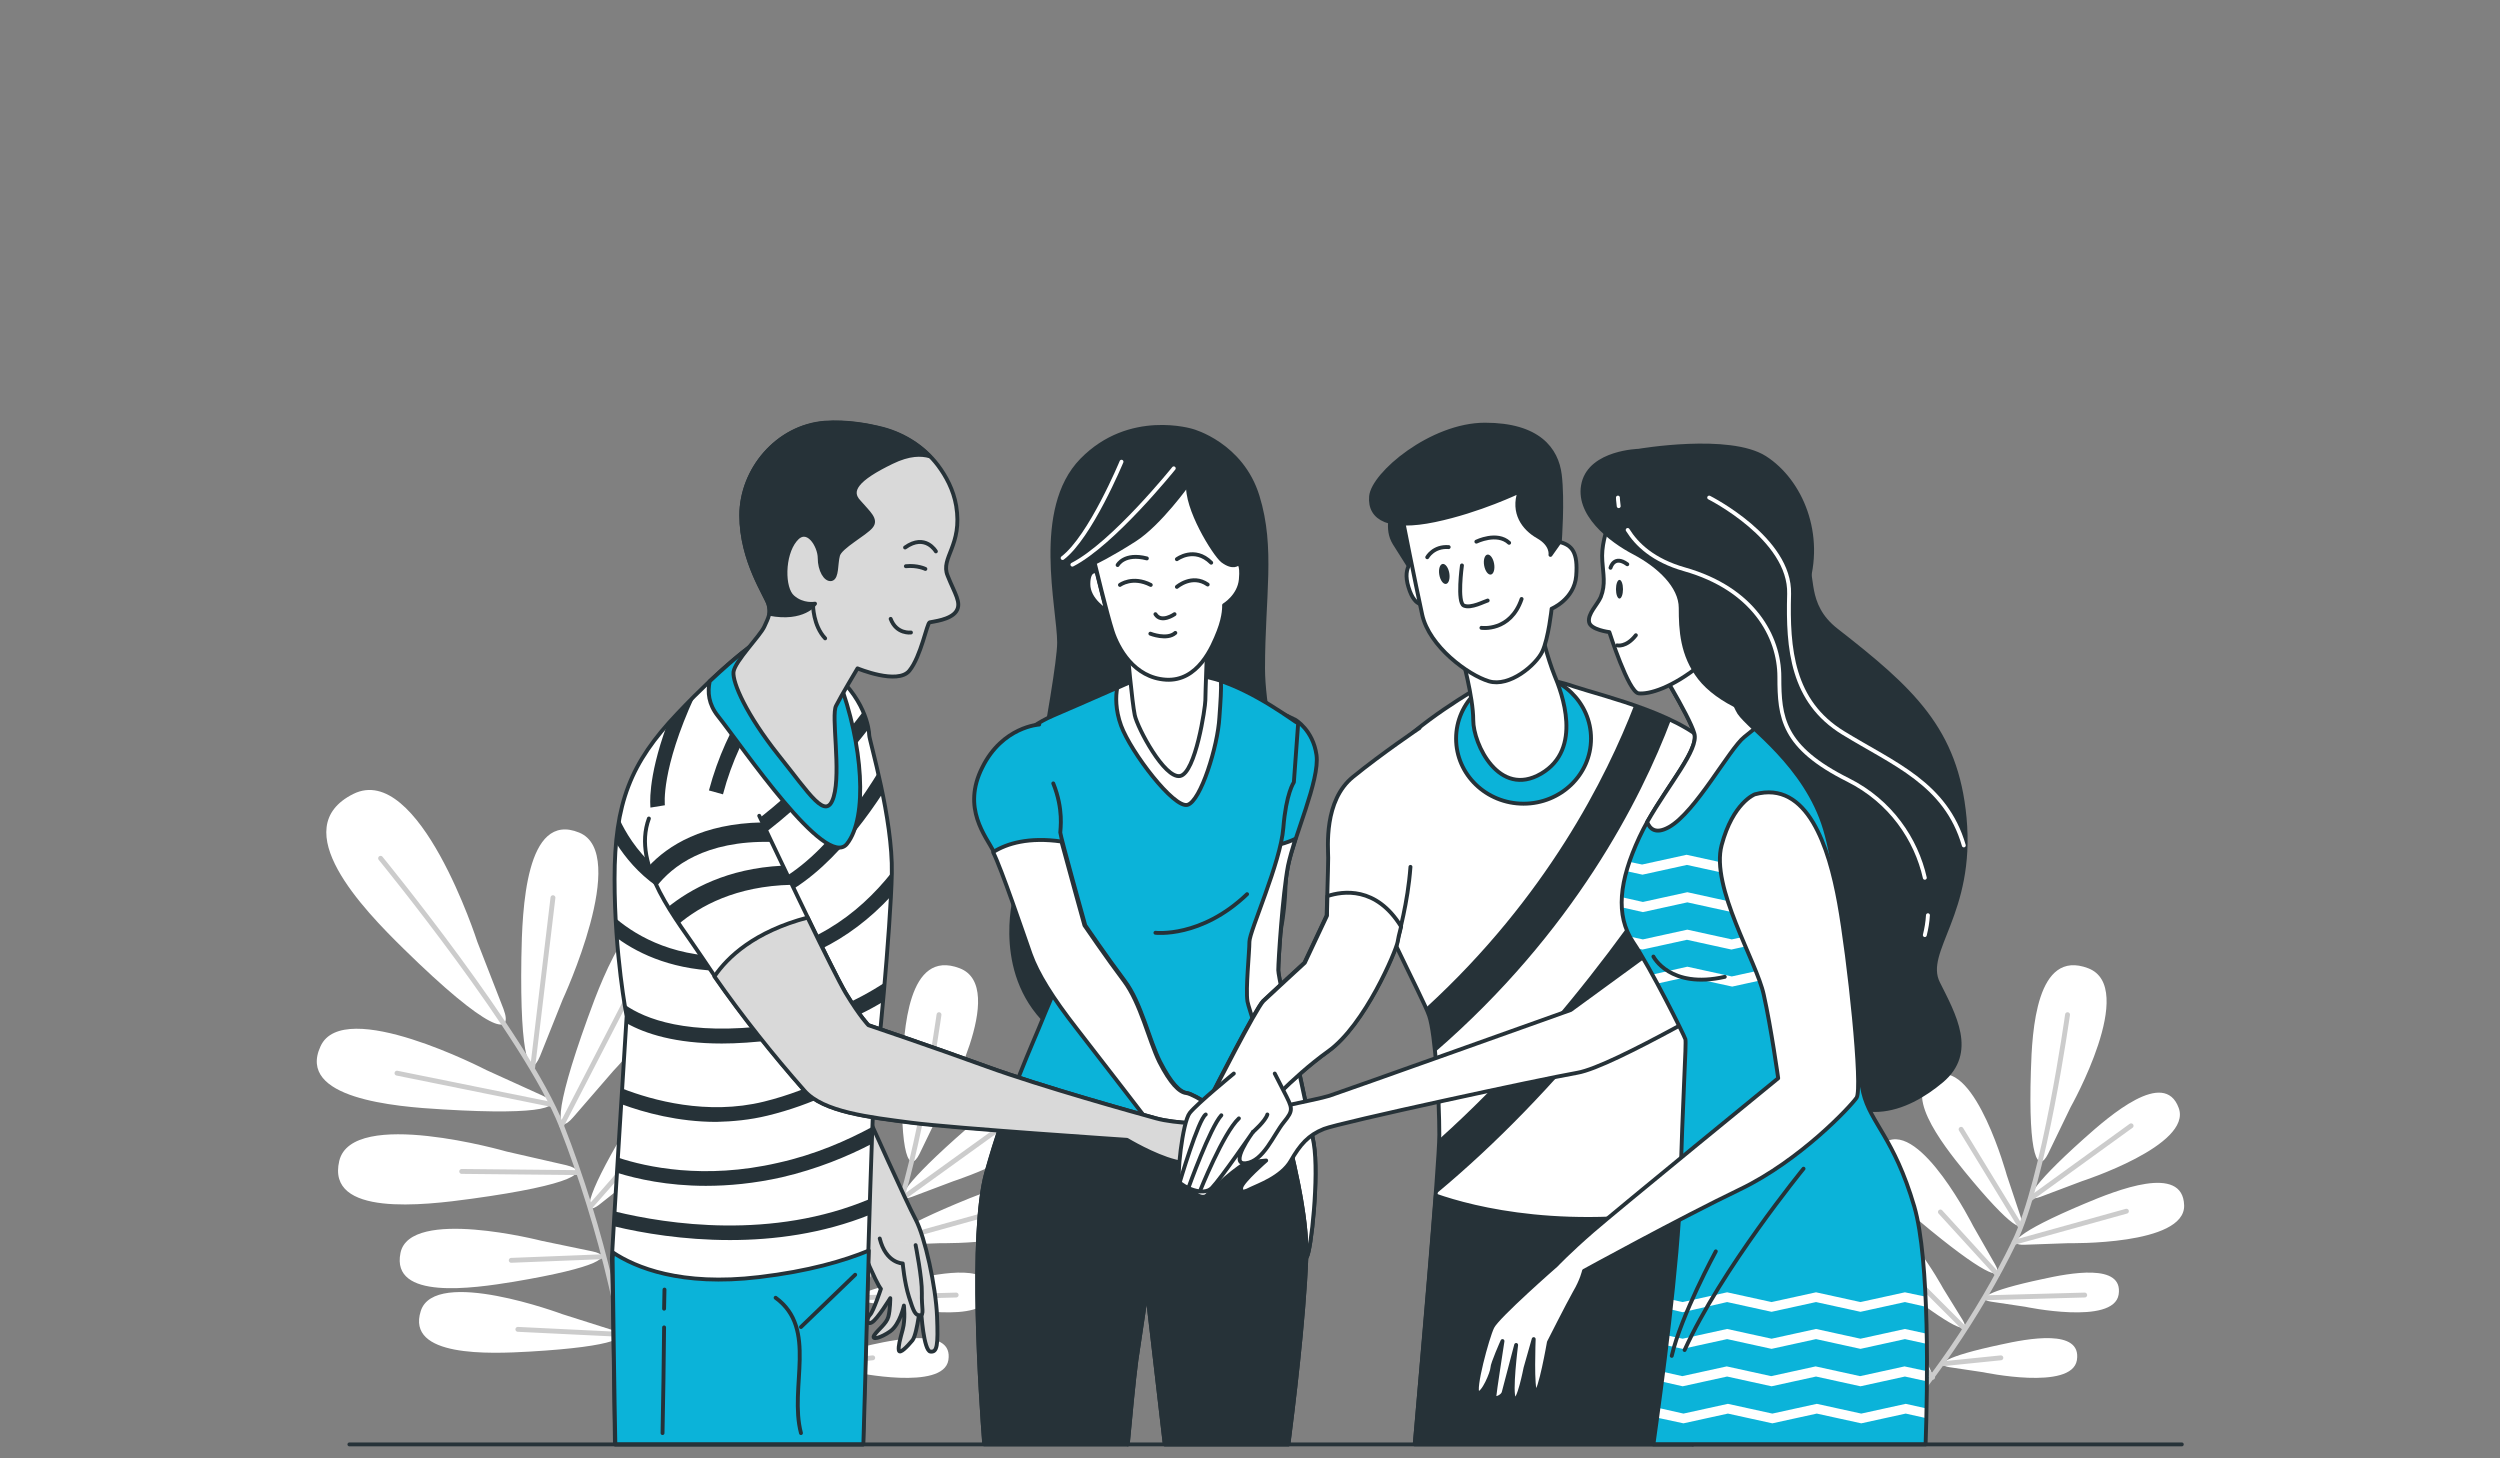 <?xml version="1.0" encoding="UTF-8"?> <!-- Generator: Adobe Illustrator 23.0.1, SVG Export Plug-In . SVG Version: 6.00 Build 0) --> <svg xmlns="http://www.w3.org/2000/svg" xmlns:xlink="http://www.w3.org/1999/xlink" id="Layer_1" x="0px" y="0px" viewBox="0 0 641.1 374" style="enable-background:new 0 0 641.1 374;" xml:space="preserve"><rect x="0" y="0" width="641.1" height="374" fill="#808080" stroke="none"/> <style type="text/css"> .st0{fill:#023859;} .st1{fill:#0BB3D9;} .st2{fill:#0BC4D9;} .st3{fill:#F2B807;} .st4{fill:#F2B33D;} .st5{fill:#F28705;} .st6{fill:#FFFFFF;} .st7{fill:none;stroke:#CCCCCC;stroke-width:1.252;stroke-linecap:round;stroke-linejoin:round;stroke-miterlimit:10;} .st8{fill:#263238;stroke:#263238;stroke-linecap:round;stroke-linejoin:round;stroke-miterlimit:10;} .st9{fill:none;stroke:#FFFFFF;stroke-linecap:round;stroke-linejoin:round;stroke-miterlimit:10;} .st10{fill:#0BB3D9;stroke:#263238;stroke-linecap:round;stroke-linejoin:round;stroke-miterlimit:10;} .st11{fill:#FFFFFF;stroke:#263238;stroke-linecap:round;stroke-linejoin:round;stroke-miterlimit:10;} .st12{fill:none;stroke:#263238;stroke-linecap:round;stroke-linejoin:round;stroke-miterlimit:10;} .st13{opacity:0.15;clip-path:url(#SVGID_2_);enable-background:new ;} .st14{opacity:0.15;clip-path:url(#SVGID_4_);enable-background:new ;} .st15{fill:#263238;} .st16{opacity:0.15;clip-path:url(#SVGID_6_);enable-background:new ;} .st17{opacity:0.15;clip-path:url(#SVGID_8_);enable-background:new ;} .st18{clip-path:url(#SVGID_10_);} </style> <rect x="972" y="14.8" class="st0" width="49.7" height="49.7"></rect> <rect x="700.6" y="15.3" class="st1" width="60.5" height="60.5"></rect> <rect x="763.5" y="15.3" class="st2" width="49.7" height="49.7"></rect> <rect x="815.5" y="15.3" class="st3" width="49.7" height="49.7"></rect> <rect x="867.5" y="15.3" class="st4" width="49.7" height="49.7"></rect> <rect x="919.6" y="15.3" class="st5" width="49.7" height="49.7"></rect> <g> <g> <g> <path class="st6" d="M427.8,270.8c-2.6,6.3-5.2,1.2-4.8-25.2c0.2-12.4,1.1-37.7,14.8-32.1c13.2,5.3-4.2,42.8-4.2,42.8 L427.8,270.8z M446.6,274.6c0,0,28.5-29.7,17.8-39.1c-11.1-9.7-20.2,13.9-24.4,25.6c-9,24.9-8.1,30.5-3.7,25.4L446.6,274.6z M452.6,301.3c0,0,26.1-18.6,19.3-27.3c-7.1-9-17.5,7.7-22.4,16c-10.5,17.7-10.6,22.1-6.5,18.9L452.6,301.3z M459.7,327.9 c0,0,26.1-18.6,19.3-27.3c-7.1-9-17.5,7.7-22.4,16c-10.5,17.7-10.6,22.1-6.5,18.9L459.7,327.9z M414.1,274.4 c0,0-36.6-19-42.5-6.1c-6.2,13.4,19,15.5,31.4,16.2c26.4,1.6,31.6-0.8,25.4-3.6L414.1,274.4z M419.2,295.3 c0,0-39.6-11.4-42.9,2.4c-3.4,14.4,21.7,11.4,34,9.7c26.2-3.6,30.8-7,24.2-8.6L419.2,295.3z M428.3,318.2c0,0-33.8-8.7-36.2,3.1 c-2.5,12.2,18.6,9.1,29,7.4c22-3.7,25.9-6.6,20.2-7.8L428.3,318.2z M433.6,337c0,0-32.7-12.2-36.3-0.8c-3.8,11.9,17.6,11,28,10.4 c22.3-1.3,26.4-3.9,20.9-5.6L433.6,337z M411.7,241.5c0,0-14.9-46.3-31.8-37.9c-17.6,8.8,2.7,29.7,12.9,39.7 c21.7,21.3,28.4,22.8,25.6,15.4L411.7,241.5z"></path> <path class="st7" d="M387,220.1c0,0,37.4,45.7,46.4,68.6c10.3,26.3,17.3,55.9,18.7,80.4"></path> <line class="st7" x1="425.9" y1="273.7" x2="431.1" y2="230.2"></line> <line class="st7" x1="433.4" y1="288.6" x2="452.2" y2="252"></line> <line class="st7" x1="430.6" y1="283.2" x2="391.2" y2="275.2"></line> <line class="st7" x1="440.8" y1="309.4" x2="464" y2="283"></line> <line class="st7" x1="437.5" y1="300.7" x2="407.7" y2="300.4"></line> <line class="st7" x1="443.3" y1="322.3" x2="420.4" y2="323.2"></line> <line class="st7" x1="448" y1="336.1" x2="460.2" y2="319.8"></line> <line class="st7" x1="448.8" y1="342.2" x2="422.1" y2="340.9"></line> </g> </g> <g> <g> <path class="st6" d="M523.3,306.9c-4.6,1.7-3.2-2.1,11.1-14.9c6.7-6,20.6-18,24.3-7.9c3.6,9.6-24.8,18.8-24.8,18.8L523.3,306.9z M530.5,318.8c0,0,29.9,0.6,29.6-9.7c-0.3-10.7-17.3-3.9-25.6-0.4c-17.6,7.4-20.2,10.7-15.3,10.5L530.5,318.8z M519.3,335.1 c0,0,22.7,4.8,24-3.1c1.3-8.2-12.7-5.5-19.5-4c-14.6,3.1-17,5.2-13.2,5.8L519.3,335.1z M508.6,351.9c0,0,22.7,4.8,24-3.1 c1.3-8.2-12.7-5.5-19.5-4c-14.6,3.1-17,5.2-13.2,5.8L508.6,351.9z M514.6,301.3c0,0-7.9-28.8-17.6-25.6 c-10.2,3.3,1.1,17.7,6.8,24.7c12.1,14.8,15.9,16.4,14.4,11.7L514.6,301.3z M506,314.4c0,0-13.4-26.7-22.4-21.6 c-9.3,5.3,4.6,17.1,11.6,22.8c14.8,12.1,18.9,12.9,16.4,8.6L506,314.4z M498.3,330.4c0,0-12-22.2-19.4-17.8 c-7.8,4.7,4.3,14.4,10.3,19c12.8,9.9,16.2,10.5,14.1,6.9L498.3,330.4z M490.9,342.5c0,0-9.5-23.4-17.4-19.7 c-8.2,3.8,2.8,14.8,8.2,20c11.7,11.2,15,12.2,13.3,8.4L490.9,342.5z M531,283.9c0,0,17.3-30.7,4.5-35.6 c-13.3-5.1-14.4,16-14.7,26.4c-0.7,22,1.8,26.4,4.4,21.2L531,283.9z"></path> <path class="st7" d="M530.2,260.2c0,0-5.9,42.4-13.7,58.4c-8.9,18.4-22.4,38-34.7,50.7"></path> <line class="st7" x1="520.8" y1="307.3" x2="546.5" y2="288.7"></line> <line class="st7" x1="516.5" y1="318.6" x2="545.3" y2="310.6"></line> <line class="st7" x1="518.1" y1="314.5" x2="502.9" y2="289.6"></line> <line class="st7" x1="509.1" y1="332.8" x2="534.6" y2="332.1"></line> <line class="st7" x1="512.2" y1="326.8" x2="497.6" y2="310.8"></line> <line class="st7" x1="503.5" y1="340.4" x2="491.8" y2="328.7"></line> <line class="st7" x1="498.4" y1="349.7" x2="513.1" y2="348.2"></line> <line class="st7" x1="495.6" y1="353.2" x2="483.2" y2="338.3"></line> </g> </g> </g> <g> <g> <g> <path class="st6" d="M138.5,270.8c-2.6,6.3-5.2,1.2-4.8-25.2c0.2-12.4,1.1-37.7,14.8-32.1c13.2,5.3-4.2,42.8-4.2,42.8 L138.5,270.8z M157.3,274.6c0,0,28.5-29.7,17.8-39.1c-11.1-9.7-20.2,13.9-24.4,25.6c-9,24.9-8.1,30.5-3.7,25.4L157.3,274.6z M163.3,301.3c0,0,26.1-18.6,19.3-27.3c-7.1-9-17.5,7.7-22.4,16c-10.5,17.7-10.6,22.1-6.5,18.9L163.3,301.3z M170.4,327.9 c0,0,26.1-18.6,19.3-27.3c-7.1-9-17.5,7.7-22.4,16c-10.5,17.7-10.6,22.1-6.5,18.9L170.4,327.9z M124.7,274.4 c0,0-36.6-19-42.5-6.1c-6.2,13.4,19,15.5,31.4,16.2c26.4,1.6,31.6-0.8,25.4-3.6L124.7,274.4z M129.9,295.3 c0,0-39.6-11.4-42.9,2.4c-3.4,14.4,21.7,11.4,34,9.7c26.2-3.6,30.8-7,24.2-8.6L129.9,295.3z M138.9,318.2c0,0-33.8-8.7-36.2,3.1 c-2.5,12.2,18.6,9.1,29,7.4c22-3.7,25.9-6.6,20.2-7.8L138.9,318.2z M144.2,337c0,0-32.7-12.2-36.3-0.8c-3.8,11.9,17.6,11,28,10.4 c22.3-1.3,26.4-3.9,20.9-5.6L144.2,337z M122.4,241.5c0,0-14.9-46.3-31.8-37.9c-17.6,8.8,2.7,29.7,12.9,39.7 c21.7,21.3,28.4,22.8,25.6,15.4L122.4,241.5z"></path> <path class="st7" d="M97.6,220.1c0,0,37.4,45.7,46.4,68.6c10.3,26.3,17.3,55.9,18.7,80.4"></path> <line class="st7" x1="136.6" y1="273.7" x2="141.8" y2="230.2"></line> <line class="st7" x1="144" y1="288.6" x2="162.9" y2="252"></line> <line class="st7" x1="141.3" y1="283.2" x2="101.8" y2="275.2"></line> <line class="st7" x1="151.4" y1="309.4" x2="174.6" y2="283"></line> <line class="st7" x1="148.2" y1="300.7" x2="118.4" y2="300.4"></line> <line class="st7" x1="153.9" y1="322.3" x2="131.1" y2="323.2"></line> <line class="st7" x1="158.6" y1="336.1" x2="170.8" y2="319.8"></line> <line class="st7" x1="159.5" y1="342.2" x2="132.8" y2="340.9"></line> </g> </g> <g> <g> <path class="st6" d="M233.9,306.9c-4.6,1.7-3.2-2.1,11.1-14.9c6.7-6,20.6-18,24.3-7.9c3.6,9.6-24.8,18.8-24.8,18.8L233.9,306.9z M241.2,318.8c0,0,29.9,0.6,29.6-9.7c-0.3-10.7-17.3-3.9-25.6-0.4c-17.6,7.4-20.2,10.7-15.3,10.5L241.2,318.8z M229.9,335.1 c0,0,22.7,4.8,24-3.1c1.3-8.2-12.7-5.5-19.5-4c-14.6,3.1-17,5.2-13.2,5.8L229.9,335.1z M219.2,351.9c0,0,22.7,4.8,24-3.1 c1.3-8.2-12.7-5.5-19.5-4c-14.6,3.1-17,5.2-13.2,5.8L219.2,351.9z M225.3,301.3c0,0-7.9-28.8-17.6-25.6 c-10.2,3.3,1.1,17.7,6.8,24.7c12.1,14.8,15.9,16.4,14.4,11.7L225.3,301.3z M216.7,314.4c0,0-13.4-26.7-22.4-21.6 c-9.3,5.3,4.6,17.1,11.6,22.8c14.8,12.1,18.9,12.9,16.4,8.6L216.7,314.4z M209,330.4c0,0-12-22.2-19.4-17.8 c-7.8,4.7,4.3,14.4,10.3,19c12.8,9.9,16.2,10.5,14.1,6.9L209,330.4z M201.5,342.5c0,0-9.5-23.4-17.4-19.7 c-8.2,3.8,2.8,14.8,8.2,20c11.7,11.2,15,12.2,13.3,8.4L201.5,342.5z M241.6,283.9c0,0,17.3-30.7,4.5-35.6 c-13.3-5.1-14.4,16-14.7,26.4c-0.7,22,1.8,26.4,4.4,21.2L241.6,283.9z"></path> <path class="st7" d="M240.8,260.2c0,0-5.9,42.4-13.7,58.4c-8.9,18.4-22.4,38-34.7,50.7"></path> <line class="st7" x1="231.4" y1="307.3" x2="257.2" y2="288.7"></line> <line class="st7" x1="227.2" y1="318.6" x2="255.9" y2="310.6"></line> <line class="st7" x1="228.7" y1="314.5" x2="213.6" y2="289.6"></line> <line class="st7" x1="219.8" y1="332.8" x2="245.2" y2="332.1"></line> <line class="st7" x1="222.8" y1="326.8" x2="208.3" y2="310.8"></line> <line class="st7" x1="214.1" y1="340.4" x2="202.4" y2="328.7"></line> <line class="st7" x1="209.1" y1="349.7" x2="223.8" y2="348.2"></line> <line class="st7" x1="206.3" y1="353.2" x2="193.9" y2="338.3"></line> </g> </g> </g> <g> <g> <g> <path class="st8" d="M305.8,110.5c0,0-16.1-5.1-28.4,7.5s-5.8,37.9-5.8,46.8s-11.3,65.3-11.3,65.3s-5.5,20.5,9.6,33.5 c15,13,42.8,11.9,54.7-13.1c11.9-25-0.7-60.7-0.7-79.1s2.7-30.8-1.4-44.1C318.4,113.9,305.8,110.5,305.8,110.5z"></path> <path class="st9" d="M301,120.1c0,0-15.5,19.3-26,24.7"></path> <path class="st9" d="M287.6,118.4c0,0-8,19.3-15.1,24.7"></path> </g> <g> <path class="st10" d="M332.2,184.6c0,0,4.5,2.6,5.4,9s-5.9,21.2-7.3,28.5s-2.5,24.5-2.5,26.8s7.8,36.1,9.1,44.4 c1.4,8.2-0.7,27.7-1.8,29.1c-1.1,1.4-4.3-5.3-4.6-9.6c-0.2-4.3-8.7-37.7-11.9-47.8c-3.2-10.1-2.3-23.3-2.3-23.3 s4.3-30.4,4.3-42.1s0.4-20.4,0.4-20.4L332.2,184.6z"></path> <path class="st11" d="M335.1,322.3c1.1-1.4,3.2-20.8,1.8-29.1c-1.4-8.2-9.1-42.1-9.1-44.4c0-2.3,1.1-19.4,2.5-26.8 c0.4-1.9,1.1-4.3,1.9-6.9c-2.3,1.1-5.2,2-8.6,2c-1.6,0-3.1,1.5-4.6,4c-1.2,10.6-2.6,20.4-2.6,20.4s-0.9,13.3,2.3,23.3 c3.2,10.1,11.7,43.5,11.9,47.8C330.8,317.1,334,323.7,335.1,322.3z"></path> </g> <g> <path class="st10" d="M289.2,370.4c0.5-5.6,1.6-17.1,2.2-21.5c0.9-5.9,2.7-18.1,2.7-18.1l4.6,39.6h31.7c1.1-8.6,4-31.8,4.6-48 c0.7-20.4-14.6-62.4-15.1-65.6c-0.5-3.2,0.5-12.6,0.5-15.3s8-20.3,8.7-29.2s2.7-11.7,2.7-11.7l1.1-15.1 c-0.7-0.2-11-8.3-21.2-11.3c-10.3-3-19.2-0.5-19.2-0.5s-14.9,6.6-22.4,9.8s-13.7,9.4-14,17.4c-0.2,8,14.6,42.1,16,44.6 s-3,11.4-4.8,16s-9.4,21-14.4,39.3c-4.3,15.6-1.4,57.6-0.5,69.5h36.8V370.4z"></path> <path class="st12" d="M296.3,239.2c0,0,11.7,1.4,23.5-9.9"></path> </g> <path class="st11" d="M304.5,206.4c3.4-0.9,7.8-15.1,8.2-22.4c0.3-4.1,0.5-7.2,0.4-9.4c-0.4-0.1-0.9-0.3-1.3-0.4 c-10.3-3-19.2-0.5-19.2-0.5s-2.5,1.1-6.1,2.7c-0.4,2.1-0.5,5.6,1,9.7C290,192.9,301,207.3,304.5,206.4z"></path> <path class="st11" d="M289.1,166.6c0,0,1.2,13.5,1.9,16.8c0.7,3.3,7.6,16.3,11.6,15.6s6.5-17.7,6.5-19.4s0.5-15.1,0.5-15.1 S301.2,171.4,289.1,166.6z"></path> <path class="st10" d="M266.5,185.8c0,0-9.4,0.5-14.6,11c-5.3,10.5,0.9,17.6,3,21.7c2.1,4.1,7.8,21,9.6,26.1 c1.8,5,5.5,11,11.9,19.2s19.9,25.8,19.9,25.8l3.7,6.4c0,0,6.2,7.1,6.9,7.3c0.7,0.2,4.8,5.5,6.4,2.3s0-14.6,0-14.6s2.5,5,3.4,3.9 s-0.2-3.7-1.1-6.4s-9.4-8-11.2-8.2c-1.8-0.2-4.1-2.5-6.9-8s-4.8-15.1-9.1-20.8s-10.1-14.2-10.1-14.2s-6.4-22.9-6.4-23.8 c0-0.9,0.9-5.9-1.8-12.6"></path> <path class="st11" d="M304.2,280.3c-1.8-0.2-4.1-2.5-6.9-8c-2.7-5.5-4.8-15.1-9.1-20.8c-4.3-5.7-10.1-14.2-10.1-14.2 s-4.3-15.5-5.9-21.5c-8.4-1.2-14,0.5-17.5,2.7c0,0,0,0,0,0.1c2.1,4.1,7.8,21,9.6,26.1c1.8,5,5.5,11,11.9,19.2 c6.4,8.2,19.9,25.8,19.9,25.8l3.7,6.4c0,0,6.2,7.1,6.9,7.3c0.7,0.2,4.8,5.5,6.4,2.3s0-14.6,0-14.6s2.5,5,3.4,3.9s-0.2-3.7-1.1-6.4 C314.5,285.7,306.1,280.5,304.2,280.3z"></path> <path class="st8" d="M289.2,370.4c0.5-5.6,1.6-17.1,2.2-21.5c0.9-5.9,2.7-18.1,2.7-18.1l4.6,39.6h31.7c1.1-8.6,4-31.8,4.6-48 c0.3-8.5-2.2-20.7-5.2-32.4c-26.8,5.9-57.3,1.6-73.1-1.4c-1.3,3.9-2.6,8.1-3.8,12.3c-4.3,15.6-1.4,57.6-0.5,69.5H289.2z"></path> <g> <path class="st11" d="M281.2,146.6c0,0-2.1-0.9-2.1,3.2s4.6,6.8,4.6,6.8L281.2,146.6z"></path> <path class="st11" d="M304.7,124c0,0-7.3,10.3-13.7,14.4c-6.4,4.1-10.3,5.9-10.3,5.9s3.2,13.3,4.6,17.6s5.5,11.9,13.7,12.4 s11.9-8.3,13.5-12.4c1.6-4.1,1.4-6.7,1.4-6.7s3.9-2.3,4.3-6.6s-0.7-4.1-0.7-4.1s-1.2,1.4-4-0.7C311.4,142.1,304,130.2,304.7,124z "></path> <path class="st12" d="M287.2,150c0,0,3.2-2.4,7.9,0"></path> <path class="st12" d="M301.8,150.5c0,0,3.9-3.4,7.9-0.6"></path> <path class="st12" d="M286.6,144.9c0,0,1.7-3.2,7.5-1.7"></path> <path class="st12" d="M301.8,143.4c0,0,4.5-3.4,8.8,0.9"></path> <path class="st12" d="M301.2,157.5c0,0-3.4,2.4-4.9,0"></path> <path class="st12" d="M295,162.5c0,0,4.3,1.7,6.4-0.2"></path> </g> </g> <g> <g> <g> <path id="XMLID_4_" class="st6" d="M222.4,285.9c0,0,10,22.3,12.4,26.8s5.2,17.3,5.5,24.9s0,9.2-1.7,9s-2.4-9.7-2.4-11.2 c0-1.6,0-2.4,0-2.4s-0.9,9-2.2,10.7c-1.4,1.7-3.3,3.6-3.5,2.6s0.3-2.8,1-5.4s0.3-6.1,0.3-6.1s-1,4.8-3.5,6.6 c-2.4,1.7-5,2.4-4.1,1s3.1-2.9,3.6-4.7s0.5-4.8,0.5-4.8s-3.3,5.4-4.7,6.2s-1.4-1-0.5-1.9s2.8-6.7,2.8-6.7s-0.5-0.3-2.9-5.7 s-3.8-14.7-4.5-18.3c-0.7-3.6-2.1-8.5-2.1-8.5l-13.3-22.3c0,0-1-5.4,4-6.2S222.4,285.9,222.4,285.9z"></path> </g> <g> <defs> <path id="SVGID_1_" d="M222.4,285.9c0,0,10,22.3,12.4,26.8s5.2,17.3,5.5,24.9s0,9.2-1.7,9s-2.4-9.7-2.4-11.2c0-1.6,0-2.4,0-2.4 s-0.9,9-2.2,10.7c-1.4,1.7-3.3,3.6-3.5,2.6s0.3-2.8,1-5.4s0.3-6.1,0.3-6.1s-1,4.8-3.5,6.6c-2.4,1.7-5,2.4-4.1,1 s3.1-2.9,3.6-4.7s0.5-4.8,0.5-4.8s-3.3,5.4-4.7,6.2s-1.4-1-0.5-1.9s2.8-6.7,2.8-6.7s-0.5-0.3-2.9-5.7s-3.8-14.7-4.5-18.3 c-0.7-3.6-2.1-8.5-2.1-8.5l-13.3-22.3c0,0-1-5.4,4-6.2S222.4,285.9,222.4,285.9z"></path> </defs> <clipPath id="SVGID_2_"> <use xlink:href="#SVGID_1_" style="overflow:visible;"></use> </clipPath> <path class="st13" d="M222.4,285.9c0,0,10,22.3,12.4,26.8s5.2,17.3,5.5,24.9s0,9.2-1.7,9s-2.4-9.7-2.4-11.2c0-1.6,0-2.4,0-2.4 s-0.9,9-2.2,10.7c-1.4,1.7-3.3,3.6-3.5,2.6s0.3-2.8,1-5.4s0.3-6.1,0.3-6.1s-1,4.8-3.5,6.6c-2.4,1.7-5,2.4-4.1,1s3.1-2.9,3.6-4.7 s0.5-4.8,0.5-4.8s-3.3,5.4-4.7,6.2s-1.4-1-0.5-1.9s2.8-6.7,2.8-6.7s-0.5-0.3-2.9-5.7s-3.8-14.7-4.5-18.3 c-0.7-3.6-2.1-8.5-2.1-8.5l-13.3-22.3c0,0-1-5.4,4-6.2S222.4,285.9,222.4,285.9z"></path> </g> <g> <path class="st12" d="M222.4,285.9c0,0,10,22.3,12.4,26.8s5.2,17.3,5.5,24.9s0,9.2-1.7,9s-2.4-9.7-2.4-11.2c0-1.6,0-2.4,0-2.4 s-0.9,9-2.2,10.7c-1.4,1.7-3.3,3.6-3.5,2.6s0.3-2.8,1-5.4s0.3-6.1,0.3-6.1s-1,4.8-3.5,6.6c-2.4,1.7-5,2.4-4.1,1s3.1-2.9,3.6-4.7 s0.5-4.8,0.5-4.8s-3.3,5.4-4.7,6.2s-1.4-1-0.5-1.9s2.8-6.7,2.8-6.7s-0.5-0.3-2.9-5.7s-3.8-14.7-4.5-18.3 c-0.7-3.6-2.1-8.5-2.1-8.5l-13.3-22.3c0,0-1-5.4,4-6.2S222.4,285.9,222.4,285.9z"></path> </g> </g> <g> <g> <path id="XMLID_5_" class="st6" d="M234.8,319.3c0,0,1.7,8.5,1.6,12.3s0.7,5.7-0.5,5.7s-1.6-0.9-2.8-4.7 c-1.2-3.8-1.6-8.6-1.6-8.6s-4.3,0-5.9-6.4"></path> </g> <g> <defs> <path id="SVGID_3_" d="M234.8,319.3c0,0,1.7,8.5,1.6,12.3s0.7,5.7-0.5,5.7s-1.6-0.9-2.8-4.7c-1.2-3.8-1.6-8.6-1.6-8.6 s-4.3,0-5.9-6.4"></path> </defs> <clipPath id="SVGID_4_"> <use xlink:href="#SVGID_3_" style="overflow:visible;"></use> </clipPath> <path class="st14" d="M234.8,319.3c0,0,1.7,8.5,1.6,12.3s0.7,5.7-0.5,5.7s-1.6-0.9-2.8-4.7c-1.2-3.8-1.6-8.6-1.6-8.6 s-4.3,0-5.9-6.4"></path> </g> <g> <path class="st12" d="M234.8,319.3c0,0,1.7,8.5,1.6,12.3s0.7,5.7-0.5,5.7s-1.6-0.9-2.8-4.7c-1.2-3.8-1.6-8.6-1.6-8.6 s-4.3,0-5.9-6.4"></path> </g> </g> <path class="st11" d="M157.7,370.4h63.6c0.3-11.9,2.4-89.7,3-93.1c0.7-3.8,4.1-39.3,4.4-53.3s-5.8-34.2-5.8-35.5s-1-9.9-10.6-17.1 c-9.6-7.2-17.1-7.2-19.1-6.2c0,0-7.5,5.1-19.5,17.8c-12,12.6-16.1,22.9-16.1,42.4s3.1,35.2,3.1,35.2s-3.8,60.8-3.8,62.2 C157.1,323.9,157.6,362.3,157.7,370.4z"></path> <g> <path class="st15" d="M186.6,232.9c1.3,0,2.7-0.1,4.1-0.2c14.6-1.6,27.4-16.6,35.8-29.5c-0.4-1.9-0.8-3.7-1.2-5.3 c-7.9,12.9-20.7,29.5-35,31.1c-19.9,2.2-28.9-13.5-31.3-18.6c-0.3,1.9-0.6,4-0.8,6.1C162.5,223.2,171.5,232.9,186.6,232.9z"></path> <path class="st15" d="M181.8,202.7l3.6,1c4.5-17.1,14.4-29.1,21.4-35.9c-1.3-0.7-2.6-1.2-3.8-1.7 C195.9,173.3,186.4,185.4,181.8,202.7z"></path> <path class="st15" d="M185.4,220.7c0.8-0.4,18.6-9.7,37.4-33.9c-0.2-1.1-0.6-2.6-1.4-4.4c-18.9,25.1-37.6,34.8-37.8,34.9 L185.4,220.7z"></path> <path class="st15" d="M166.8,207.1l3.7-0.6c0-0.1-1.1-9,7.7-28.1c-1.4,1.4-2.9,2.9-4.4,4.5c-1,1.1-1.9,2.1-2.8,3.1 C165.9,200,166.8,206.7,166.8,207.1z"></path> <path class="st15" d="M197.9,262.9c-21.7,2.8-32.6-1.7-37.6-5.2c0.3,1.8,0.5,2.8,0.5,2.8s0,0.7-0.1,1.9 c4.8,2.7,12.5,5.2,24.4,5.2c3.9,0,8.4-0.3,13.3-0.9c11.3-1.5,20.6-5.3,28.2-9.9c0.1-1.6,0.3-3.2,0.4-4.9 C219.4,256.9,209.8,261.3,197.9,262.9z"></path> <path class="st15" d="M196.8,286.1c11.6-2.8,21.3-7.9,28.1-12.2c0.2-1.3,0.3-3,0.5-4.9c-6.5,4.4-16.9,10.4-29.5,13.5 c-14.6,3.6-28.7-0.4-36.2-3.3c-0.1,1.3-0.2,2.6-0.2,4c5.7,2.1,14.4,4.5,24.2,4.5C187.9,287.6,192.3,287.2,196.8,286.1z"></path> <path class="st15" d="M157.8,310.7c-0.1,1.4-0.2,2.6-0.2,3.8c7.1,1.7,17.6,3.5,29.6,3.5c11.2,0,23.7-1.6,35.9-6.5 c0-1.4,0.1-2.8,0.1-4.1C198,318.1,171,313.9,157.8,310.7z"></path> <path class="st15" d="M199.5,298.2c-19,4.4-33.9,1-40.9-1.3c-0.1,1.3-0.2,2.6-0.2,3.9c4.9,1.5,12.7,3.3,22.6,3.3 c5.8,0,12.4-0.6,19.5-2.2c9-2.1,16.8-5.3,23.3-8.7c0.1-1.6,0.1-3,0.2-4.4C217.2,292.5,209,296.1,199.5,298.2z"></path> <path class="st15" d="M189,245.2c-15.4,0.8-25.4-4.9-31-9.6c0.1,1.7,0.2,3.4,0.3,5c5.9,4.3,15,8.4,27.8,8.4c1,0,2,0,3-0.1 c15.1-0.8,28.6-7.4,39.4-19.1c0.1-2.2,0.2-4.2,0.2-5.9c0-0.1,0-0.2,0-0.2C220,234.7,207.1,244.3,189,245.2z"></path> </g> <path class="st10" d="M214.6,173.1c-0.7-0.6-1.4-1.2-2.2-1.8c-9.6-7.2-17.1-7.2-19.1-6.2c0,0-4.2,2.9-11.3,9.6 c-0.6,2.8-0.3,5.9,2.1,8.9c6.5,8.2,27.7,39.6,33.1,32.8s4.1-25.6-2.1-42C215,173.9,214.8,173.5,214.6,173.1z"></path> <path class="st11" d="M194.7,209.2c0,0,18.5,39.3,22.2,45.5c3.8,6.2,5.8,8.2,5.8,8.2s16.3,5.5,30.3,10.6s38.4,11.9,43.5,13.3 s13.7,1.4,15,1.4s17.8,3.8,18.8,4.4c1,0.7-0.3,2.1-2.7,2.7s-10.3,1.4-14,2.7s-6.8,1-12.3-0.3c-5.5-1.4-12.3-5.5-12.3-5.5 s-44.8-3.1-55.4-4.4s-22.6-2.7-27.3-8.2c-9.4-10.8-18.3-22-26.2-34c-6.4-9.7-18.2-23.4-13.7-35.7"></path> <g> <g> <path id="XMLID_3_" class="st6" d="M311.5,288.2c-1.4,0-9.9,0-15-1.4s-29.5-8.2-43.5-13.3c-14-5.1-30.3-10.6-30.3-10.6 s-2.1-2.1-5.8-8.2c-1.5-2.5-5.6-10.7-9.8-19.4c-13.6,3.6-20.5,10.1-23.9,15.1c7.1,10.2,14.9,20,23.1,29.3 c4.8,5.5,16.7,6.8,27.3,8.2s55.4,4.4,55.4,4.4s6.8,4.1,12.3,5.5s8.5,1.7,12.3,0.3s11.6-2.1,14-2.7s3.8-2.1,2.7-2.7 C329.3,291.9,312.9,288.2,311.5,288.2z"></path> </g> <g> <defs> <path id="SVGID_5_" d="M311.5,288.2c-1.4,0-9.9,0-15-1.4s-29.5-8.2-43.5-13.3c-14-5.1-30.3-10.6-30.3-10.6s-2.1-2.1-5.8-8.2 c-1.5-2.5-5.6-10.7-9.8-19.4c-13.6,3.6-20.5,10.1-23.9,15.1c7.1,10.2,14.9,20,23.1,29.3c4.8,5.5,16.7,6.8,27.3,8.2 s55.4,4.4,55.4,4.4s6.8,4.1,12.3,5.5s8.5,1.7,12.3,0.3s11.6-2.1,14-2.7s3.8-2.1,2.7-2.7C329.3,291.9,312.9,288.2,311.5,288.2z"></path> </defs> <clipPath id="SVGID_6_"> <use xlink:href="#SVGID_5_" style="overflow:visible;"></use> </clipPath> <path class="st16" d="M311.5,288.2c-1.4,0-9.9,0-15-1.4s-29.5-8.2-43.5-13.3c-14-5.1-30.3-10.6-30.3-10.6s-2.1-2.1-5.8-8.2 c-1.5-2.5-5.6-10.7-9.8-19.4c-13.6,3.6-20.5,10.1-23.9,15.1c7.1,10.2,14.9,20,23.1,29.3c4.8,5.5,16.7,6.8,27.3,8.2 s55.4,4.4,55.4,4.4s6.8,4.1,12.3,5.5s8.5,1.7,12.3,0.3s11.6-2.1,14-2.7s3.8-2.1,2.7-2.7C329.3,291.9,312.9,288.2,311.5,288.2z"></path> </g> <g> <path class="st12" d="M311.5,288.2c-1.4,0-9.9,0-15-1.4s-29.5-8.2-43.5-13.3c-14-5.1-30.3-10.6-30.3-10.6s-2.1-2.1-5.8-8.2 c-1.5-2.5-5.6-10.7-9.8-19.4c-13.6,3.6-20.5,10.1-23.9,15.1c7.1,10.2,14.9,20,23.1,29.3c4.8,5.5,16.7,6.8,27.3,8.2 s55.4,4.4,55.4,4.4s6.8,4.1,12.3,5.5s8.5,1.7,12.3,0.3s11.6-2.1,14-2.7s3.8-2.1,2.7-2.7C329.3,291.9,312.9,288.2,311.5,288.2z"></path> </g> </g> <g> <path class="st10" d="M221.4,370.4c0.2-5.9,0.8-28.3,1.4-49.7c-6.3,2.6-15.4,5.3-28.2,6.8c-20,2.4-31.7-2.5-37.4-6.3 c0,0.8-0.1,1.4-0.1,1.5c0,1.2,0.5,39.6,0.7,47.7H221.4z"></path> <path class="st12" d="M205.4,367.5c-3.1-11.8,4.4-26.8-6.5-34.7"></path> <line class="st12" x1="205.4" y1="340.3" x2="219.3" y2="326.9"></line> <path class="st12" d="M170.3,340.4c-0.1,9-0.2,18.1-0.4,27.1"></path> <line class="st12" x1="170.4" y1="330.7" x2="170.3" y2="335.6"></line> </g> <g> <g> <g> <path id="XMLID_2_" class="st6" d="M226.5,110c5.5,1.5,10.5,4.7,14,9.3c2.1,2.8,4,6.3,4.7,10.4c1.7,10.2-4.1,13.3-2.2,17.9 c1.8,4.6,3.7,7,2.2,9.2s-6.1,2.6-6.8,2.8s-2.2,8.7-5.2,12.4s-13.3-0.6-13.3-0.6s-4.3,7.2-5.5,9.6c-1.3,2.4,1.3,16.8-0.6,23.3 s-6.1-0.6-14.2-10.7c-8.1-10.2-11.8-18.5-11.5-21.3c0.4-2.8,6.8-9.2,7.9-11.6s1.7-3.5,1.1-5.7c-0.6-2.2-7-11.3-7-22.9 s9.2-22.7,21.4-23.7C217.2,108,222.5,109,226.5,110z"></path> </g> <g> <defs> <path id="SVGID_7_" d="M226.5,110c5.5,1.5,10.5,4.7,14,9.3c2.1,2.8,4,6.3,4.7,10.4c1.7,10.2-4.1,13.3-2.2,17.9 c1.8,4.6,3.7,7,2.2,9.2s-6.1,2.6-6.8,2.8s-2.2,8.7-5.2,12.4s-13.3-0.6-13.3-0.6s-4.3,7.2-5.5,9.6c-1.3,2.4,1.3,16.8-0.6,23.3 s-6.1-0.6-14.2-10.7c-8.1-10.2-11.8-18.5-11.5-21.3c0.4-2.8,6.8-9.2,7.9-11.6s1.7-3.5,1.1-5.7c-0.6-2.2-7-11.3-7-22.9 s9.2-22.7,21.4-23.7C217.2,108,222.5,109,226.5,110z"></path> </defs> <clipPath id="SVGID_8_"> <use xlink:href="#SVGID_7_" style="overflow:visible;"></use> </clipPath> <path class="st17" d="M226.5,110c5.5,1.5,10.5,4.7,14,9.3c2.1,2.8,4,6.3,4.7,10.4c1.7,10.2-4.1,13.3-2.2,17.9 c1.8,4.6,3.7,7,2.2,9.2s-6.1,2.6-6.8,2.8s-2.2,8.7-5.2,12.4s-13.3-0.6-13.3-0.6s-4.3,7.2-5.5,9.6c-1.3,2.4,1.3,16.8-0.6,23.3 s-6.1-0.6-14.2-10.7c-8.1-10.2-11.8-18.5-11.5-21.3c0.4-2.8,6.8-9.2,7.9-11.6s1.7-3.5,1.1-5.7c-0.6-2.2-7-11.3-7-22.9 s9.2-22.7,21.4-23.7C217.2,108,222.5,109,226.5,110z"></path> </g> <g> <path class="st12" d="M226.5,110c5.5,1.5,10.5,4.7,14,9.3c2.1,2.8,4,6.3,4.7,10.4c1.7,10.2-4.1,13.3-2.2,17.9 c1.8,4.6,3.7,7,2.2,9.2s-6.1,2.6-6.8,2.8s-2.2,8.7-5.2,12.4s-13.3-0.6-13.3-0.6s-4.3,7.2-5.5,9.6c-1.3,2.4,1.3,16.8-0.6,23.3 s-6.1-0.6-14.2-10.7c-8.1-10.2-11.8-18.5-11.5-21.3c0.4-2.8,6.8-9.2,7.9-11.6s1.7-3.5,1.1-5.7c-0.6-2.2-7-11.3-7-22.9 s9.2-22.7,21.4-23.7C217.2,108,222.5,109,226.5,110z"></path> </g> </g> <path class="st8" d="M228.7,118.5c4.5-2.2,7.6-2.1,9.7-1.5c-3.2-3.3-7.4-5.7-11.9-6.9c-4-1.1-9.3-2-15-1.6 c-12.2,0.9-21.4,12-21.4,23.7s6.5,20.7,7,22.9c0.2,0.9,0.3,1.6,0.2,2.3c8.7,1.7,11.7-2.6,11.7-2.6s-3.1,0.6-5.7-1.7 c-2.6-2.2-2.6-10.7,0.6-14.6c3.1-3.9,6.3,1.5,6.3,4.6s1.5,5.7,3,5.4c1.5-0.4,1.1-3.9,1.7-6.1c0.6-2.2,7-5.5,8.5-7.4 c1.5-1.8-0.7-3.5-3.1-6.3C217.6,125.9,219.6,122.9,228.7,118.5z"></path> <path class="st12" d="M208.5,155.2c0,0,0,5.2,3.1,8.5"></path> <path class="st12" d="M237.3,145.9c0,0-2-1-5-0.7"></path> <path class="st12" d="M240,141.4c0,0-2.7-4.7-7.9-1"></path> <path class="st12" d="M233.6,162.2c0,0-3.7,0.5-5.2-3.5"></path> </g> <g> <path class="st15" d="M197.8,215.9c-1-2.1-1.8-3.9-2.4-5c-15.2,0.3-24.1,5.9-29.1,11.3c0.5,1.8,1.2,3.5,2,5.2 C172.3,222.2,180.8,215.5,197.8,215.9z"></path> <path class="st15" d="M203,226.9c-0.8-1.7-1.6-3.4-2.4-4.9c-14.1,0.7-23.6,6-29.4,10.7c0.9,1.5,1.8,2.9,2.8,4.3 C179.4,232.4,188.7,227.2,203,226.9z"></path> </g> </g> </g> <g> <g> <g> <path class="st11" d="M366.5,260.5c1.6,4.7,2.6,21.6,2.6,30.5c0,7.5-4.8,61.7-6.3,79.4h71.3c0.9-17.3,3.4-69.2,3.4-75.7 c0-7.9-2.6-40.3,0.8-51.6s7.4-41,1.3-50.2s-28.9-14.5-35.8-16.8c-6.8-2.4-17.1-3.7-22.1-1.3c0,0-13.7,7.6-22.1,15.5 s-12.1,20-10.5,29.7S364.9,255.7,366.5,260.5z"></path> <g> <path class="st15" d="M428.5,184.6c-3-1.4-6.3-2.7-9.4-3.8c-7.1,18.4-22.5,49.3-53.4,77.6c0.4,0.9,0.7,1.6,0.8,2 c0.6,1.8,1.1,5.3,1.5,9.4C403.5,239.1,420.8,205,428.5,184.6z"></path> <path class="st15" d="M442.4,218.9c0.5-6.8,0.6-13.6-0.3-18.9c-14.7,24.8-40,62.5-73,92.1c-0.1,2.6-0.4,7.7-0.9,14.1 C400.3,279.6,425.6,245.3,442.4,218.9z"></path> </g> </g> <path class="st8" d="M434.1,370.4c0.6-12.3,2.1-42.1,2.9-60.7c-34.7,6.6-59.1,0.3-68.8-3.1c-1.5,19.6-4.3,51.1-5.4,63.7h71.3 V370.4z"></path> <ellipse class="st10" cx="390.7" cy="189.4" rx="17.3" ry="16.7"></ellipse> <path class="st11" d="M374.9,168.4c0,0,2.9,10.3,2.9,16.3c0,6.1,6.6,20,17.4,13.7s5.3-20.8,3.4-25.3c-1.8-4.5-3.2-10.5-3.2-10.5 s-3.4,6.3-10,6.6C378.9,169.4,374.9,168.4,374.9,168.4z"></path> <g> <path class="st8" d="M357.1,131.1c0,0-1.8,4.5,0.5,8.2c2.3,3.6,5.4,8.6,5.4,8.6l-0.5-19.9C362.6,128,358,124.3,357.1,131.1z"></path> <path class="st11" d="M363,143.4c0,0-3.6,1.4-1.8,7.2c1.8,5.9,4.5,4.1,4.5,4.1L363,143.4z"></path> <path class="st11" d="M359.7,133.1c0,0,3.2,16.3,5,24.5s11.8,15.5,17.1,17.1s12.1-4.2,13.7-7.6c1.6-3.4,2.4-11,2.4-11 s5.8-2.4,6.3-8.4c0.5-6.1-1.1-7.9-4.2-8.7l-2.4-1.1c0,0,1.3-9.7-2.1-15.8c-3.4-6.1-15.5,1.8-21.8,3.7 C367.3,127.6,358.9,127.1,359.7,133.1z"></path> <path class="st12" d="M374.9,145c0,0-1.3,9.5,0.5,10.3s5.3-1.1,6.1-1.3"></path> <path class="st12" d="M379.9,161c0,0,7.4,1.1,10.3-7.4"></path> <path class="st12" d="M366,142.9c0,0,1.6-2.9,5.5-2.6"></path> <path class="st12" d="M378.6,138.9c0,0,5.3-2.6,8.4,0.3"></path> <ellipse transform="matrix(0.985 -0.171 0.171 0.985 -19.721 65.642)" class="st15" cx="370.5" cy="147.1" rx="1.3" ry="2.6"></ellipse> <ellipse transform="matrix(0.985 -0.171 0.171 0.985 -19.142 67.576)" class="st15" cx="382" cy="144.7" rx="1.3" ry="2.6"></ellipse> </g> <path class="st8" d="M389.7,126c0,0-10.3,5-21.8,7.4s-16.8-0.3-16.3-6.1c0.5-5.8,15.5-18.4,29.2-18.4s18.4,6.3,19.2,12.9 c0.8,6.6,0,17.1,0,17.1l-2.4,3.4c0,0,0.5-2.6-3.2-4.7C390.7,135.5,387.8,131.5,389.7,126z"></path> </g> <g> <path class="st8" d="M462.9,144.8c2.6,2-0.5,10.2,8,16.8c19.5,15.2,30.8,25.5,32.9,48.1c2.3,24.6-10.9,34.2-6.8,42.4 c4.1,8.2,9.6,17.8,0.9,25.1s-22.8,13.7-34.6-3.6c-11.8-17.3-18.2-55.6-23.2-76.6s-13.2-31-11.8-40.1c1.3-8.8,8.5-15.1,17.1-16.6 C452,139.1,458,141,462.9,144.8z"></path> <path class="st11" d="M439.4,232.3L402.8,259c0,0-58.5,20.9-61.9,22s-19.8,4-23.3,5.8c-3.4,1.9-10.1,14-11.1,16.9 c-1.1,2.9,2.1,3.7,2.9,2.9c0.8-0.8,8.5-8.2,10.8-8.5c2.4-0.3,4.5-0.5,4.5-0.5s-6.1,5.3-6.4,6.9s1.1,1.1,2.6,0.3 c1.6-0.8,7.7-2.9,10.1-7.1s4.5-6.6,8.5-8.2s55.8-12.8,65-14.4c9.3-1.6,42.6-21.6,44.2-21.9C450.4,252.9,444.4,232.3,439.4,232.3z"></path> <g> <g> <g> <path id="XMLID_1_" class="st1" d="M432.2,266.5c0.3,1-0.7,14.8-1.3,38.7c-0.5,18.4-4.9,51-6.9,65.2h69.8 c0.5-14.4,1.1-47.3-2.9-61c-5.2-17.7-11.2-21.3-13.1-29.2c-2-7.9-4.9-51.2-9.8-67.6s-19.7-26.2-22-29.8s-9.5-24.6-9.5-24.6 L424,168.7c0,0,9.2,14.8,10.5,19.4c1.3,4.6-8.9,15.4-14.1,26.6c-5.2,11.2-6.2,20-1.6,26.9C423.4,248.4,431.9,265.5,432.2,266.5 z"></path> </g> <g> <defs> <path id="SVGID_9_" d="M432.2,266.5c0.3,1-0.7,14.8-1.3,38.7c-0.5,18.4-4.9,51-6.9,65.2h69.8c0.5-14.4,1.1-47.3-2.9-61 c-5.2-17.7-11.2-21.3-13.1-29.2c-2-7.9-4.9-51.2-9.8-67.6s-19.7-26.2-22-29.8s-9.5-24.6-9.5-24.6L424,168.7 c0,0,9.2,14.8,10.5,19.4c1.3,4.6-8.9,15.4-14.1,26.6c-5.2,11.2-6.2,20-1.6,26.9C423.4,248.4,431.9,265.5,432.2,266.5z"></path> </defs> <clipPath id="SVGID_10_"> <use xlink:href="#SVGID_9_" style="overflow:visible;"></use> </clipPath> <g class="st18"> <path class="st6" d="M442.9,333.9l11.4,2.5l11.4-2.5l11.4,2.5l11.4-2.5l5.3,1.2c0-0.9-0.1-1.7-0.1-2.6l-5.2-1.1l-11.4,2.5 l-11.4-2.5l-11.4,2.5l-11.4-2.5l-11.4,2.5l-2.7-0.6c-0.1,0.8-0.2,1.7-0.3,2.5l3,0.7L442.9,333.9z"></path> <path class="st6" d="M455.5,247.9l-11.4,2.5l-11.4-2.5l-8.9,2c0.4,0.8,0.8,1.5,1.3,2.3l7.7-1.7l11.4,2.5l11.4-2.5L467,253 l7.2-1.6c-0.1-0.8-0.2-1.7-0.3-2.5l-6.9,1.5L455.5,247.9z"></path> <path class="st6" d="M442.9,353l11.4,2.5l11.4-2.5l11.4,2.5l11.4-2.5l5.5,1.2c0-0.8,0-1.7,0-2.6l-5.6-1.2l-11.4,2.5l-11.4-2.5 l-11.4,2.5l-11.4-2.5l-11.4,2.5l-4.9-1.1c-0.1,0.8-0.2,1.7-0.3,2.5l5.3,1.2L442.9,353z"></path> <path class="st6" d="M494.1,361.2l-5.4-1.2l-11.4,2.5l-11.4-2.5l-11.4,2.5l-11.4-2.5l-11.4,2.5l-6.2-1.4 c-0.1,0.9-0.2,1.7-0.3,2.5l6.5,1.4l11.4-2.5l11.4,2.5l11.4-2.5l11.4,2.5l11.4-2.5l5.4,1.2 C494.1,362.9,494.1,362.1,494.1,361.2z"></path> <path class="st6" d="M417.1,223.4l4.1,0.9l11.4-2.5l11.4,2.5l11.4-2.5l11.4,2.5l3.4-0.8c-0.2-0.8-0.3-1.7-0.5-2.5l-3,0.7 l-11.4-2.5l-11.4,2.5l-11.4-2.5l-11.4,2.5l-3.4-0.7C417.5,221.8,417.3,222.6,417.1,223.4z"></path> <path class="st6" d="M455.5,228.8l-11.4,2.5l-11.4-2.5l-11.4,2.5l-5.3-1.2c0,0.9-0.1,1.7,0,2.6l5.3,1.2l11.4-2.5l11.4,2.5 l11.4-2.5l11.4,2.5l4.9-1.1c-0.1-0.8-0.2-1.7-0.4-2.5l-4.5,1L455.5,228.8z"></path> <path class="st6" d="M455.5,238.4l-11.4,2.5l-11.4-2.5l-11.4,2.5l-3.3-0.7c0.3,0.5,0.5,0.9,0.8,1.4s0.7,1,1,1.6l1.4,0.3 l11.4-2.5l11.4,2.5l11.4-2.5l11.4,2.5l6.1-1.3c-0.1-0.8-0.2-1.7-0.3-2.5l-5.8,1.3L455.5,238.4z"></path> <path class="st6" d="M442.9,343.4l11.4,2.5l11.4-2.5l11.4,2.5l11.4-2.5l5.5,1.2c0-0.9,0-1.7,0-2.6l-5.5-1.2l-11.4,2.5 l-11.4-2.5l-11.4,2.5l-11.4-2.5l-11.4,2.5l-3.8-0.8c-0.1,0.8-0.2,1.7-0.3,2.5l4.1,0.9L442.9,343.4z"></path> </g> </g> <g> <path class="st12" d="M432.2,266.5c0.3,1-0.7,14.8-1.3,38.7c-0.5,18.4-4.9,51-6.9,65.2h69.8c0.5-14.4,1.1-47.3-2.9-61 c-5.2-17.7-11.2-21.3-13.1-29.2c-2-7.9-4.9-51.2-9.8-67.6s-19.7-26.2-22-29.8s-9.5-24.6-9.5-24.6L424,168.7 c0,0,9.2,14.8,10.5,19.4c1.3,4.6-8.9,15.4-14.1,26.6c-5.2,11.2-6.2,20-1.6,26.9C423.4,248.4,431.9,265.5,432.2,266.5z"></path> </g> </g> <path class="st12" d="M424,245.3c0,0,4.2,8.4,18.3,5.2"></path> <path class="st12" d="M462.5,299.7c0,0-21.1,25.8-30.5,46.5"></path> <path class="st12" d="M440,320.9c0,0-8.9,16.4-11.3,26.8"></path> </g> <path class="st11" d="M428,212.1c6.8-3.8,15.5-20.1,19.3-23.1c1.2-1,2-1.6,2.6-2.1c-1.9-1.8-3.3-3.2-3.9-4.1 c-2.3-3.6-9.5-24.6-9.5-24.6L424,168.7c0,0,9.2,14.8,10.5,19.4c1.2,4.1-6.6,13-12.1,22.7C423.1,212.6,424.6,214,428,212.1z"></path> <g> <path class="st11" d="M413,133c-1.3,3.5-2.4,7.2-2.1,10.9c0.2,3.3,0.9,5.9-0.4,9.2c-0.8,1.9-3.4,4.3-3,6.4c0.3,2,5.2,2.6,5.2,2.6 s4.9,15.4,7.5,15.7s8.5-1.3,16.1-7.5s-1.6-28.9-8.2-34.8C421.5,129.7,416.3,129,413,133z"></path> <g> <ellipse class="st15" cx="415.3" cy="151.1" rx="0.9" ry="2.4"></ellipse> <path class="st12" d="M413,145.6c0,0,0.9-3.4,4.3-0.9"></path> <path class="st12" d="M414.7,165.5c0,0,2.3,0.6,4.8-2.6"></path> </g> </g> <g> <path class="st8" d="M420.2,115.6c0,0-12.1,0.3-14.1,8.2s6.9,14.8,13.1,18c6.2,3.3,11.8,8.5,11.8,14.1s0.3,12.1,4.9,18 s15.1,10.8,23.3,10.5s-0.7-19.7,3.9-33.5s-1.3-27.6-10.5-33.5C443.5,111.6,420.2,115.6,420.2,115.6z"></path> <path class="st9" d="M494.4,234.7c-0.1,1.8-0.4,3.5-0.8,5.1"></path> <path class="st9" d="M417.4,135.9c2.3,3.7,6.5,7.8,14.6,10.1c17.6,5,24.3,17.2,24.3,27.6s0.8,18,17.6,26.4 c11,5.5,17.5,15.3,19.7,25.1"></path> <path class="st9" d="M414.9,127.6c0,0,0,0.8,0.2,2.2"></path> <path class="st9" d="M438.3,127.6c0,0,20.9,10.5,20.5,24.7s0.8,27.6,13.8,35.6c13,8,26.4,13,31,28.9"></path> </g> <path class="st11" d="M450,203.7c0,0-5.6,2.1-8.5,13c-2.9,10.8,9,29.9,10.8,38.4c1.9,8.5,3.7,21.4,3.7,21.4s-41.5,33.9-47.6,39.2 c-6.1,5.3-9.3,8.7-9.3,8.7s-15.1,13.2-16.4,15.9c-1.3,2.6-5,16.4-3.7,16.9s3.7-5.3,3.7-6.4s2.6-6.9,2.6-6.9s-2.1,13.5-2.1,14.3 s2.1,0,2.4-1.1s3.2-12.2,3.2-12.2s-1.6,12.4-0.5,13.8s2.9-7.9,2.9-7.9l2.1-7.4c0,0-0.5,13,0.5,13.5c1.1,0.5,3.4-12.7,3.4-12.7 s4.8-9.5,6.6-12.7c1.9-3.2,2.4-5.6,2.4-5.6s24.6-13.5,40-20.9s28.3-21.2,29.9-23.5c1.6-2.4-1.9-35.7-4.5-50 C469,217.2,463.5,200,450,203.7z"></path> </g> <g> <path class="st11" d="M364,186.7c0,0-9.5,6.4-17,12.5c-7.6,6.1-6.4,18.2-6.4,20.8s-0.4,14.8-0.4,14.8l-5.7,12.1 c0,0-8.7,8-10.6,9.8c-1.9,1.9-12.9,23.5-12.9,23.5l-2.7,3.8l14.4,1.9c0,0,8.3-9.5,17.8-16.3s17.4-25.8,17.8-28 c0.4-2.3,2.7-9.8,3.4-19.3"></path> <g> <path class="st11" d="M359.3,237.6c-6.4-10.4-15-9.1-18.9-7.8c-0.1,2.8-0.1,5-0.1,5l-5.7,12.1c0,0-8.7,8-10.6,9.8 c-1.9,1.9-12.9,23.5-12.9,23.5l-2.7,3.8l14.4,1.9c0,0,8.3-9.5,17.8-16.3s17.4-25.8,17.8-28C358.5,240.9,358.8,239.5,359.3,237.6z "></path> <g> <path class="st11" d="M316.4,275.3c0,0-9.4,7.7-11.3,10.1s-3.4,16.8-2.6,17.8s6,3.8,8.3,1.4s10.5-14.3,10.5-14.3s-6.3,8.5-1.8,8 s7.1-7.3,9.7-10.5s2.3-3.5,0-8s-2.3-4.5-2.3-4.5"></path> <path class="st12" d="M302.5,303.3c0,0,4.8-16.3,6.7-17.5"></path> <path class="st12" d="M304.8,304.5c0,0,5.5-15.3,8.4-18.5"></path> <path class="st12" d="M307.7,305.5c0,0,6-15,10-18.7"></path> <path class="st11" d="M321.3,290.3c0,0,3.2-2.8,3.7-4.5"></path> </g> </g> </g> </g> <line class="st12" x1="89.6" y1="370.4" x2="559.5" y2="370.4"></line> </svg> 